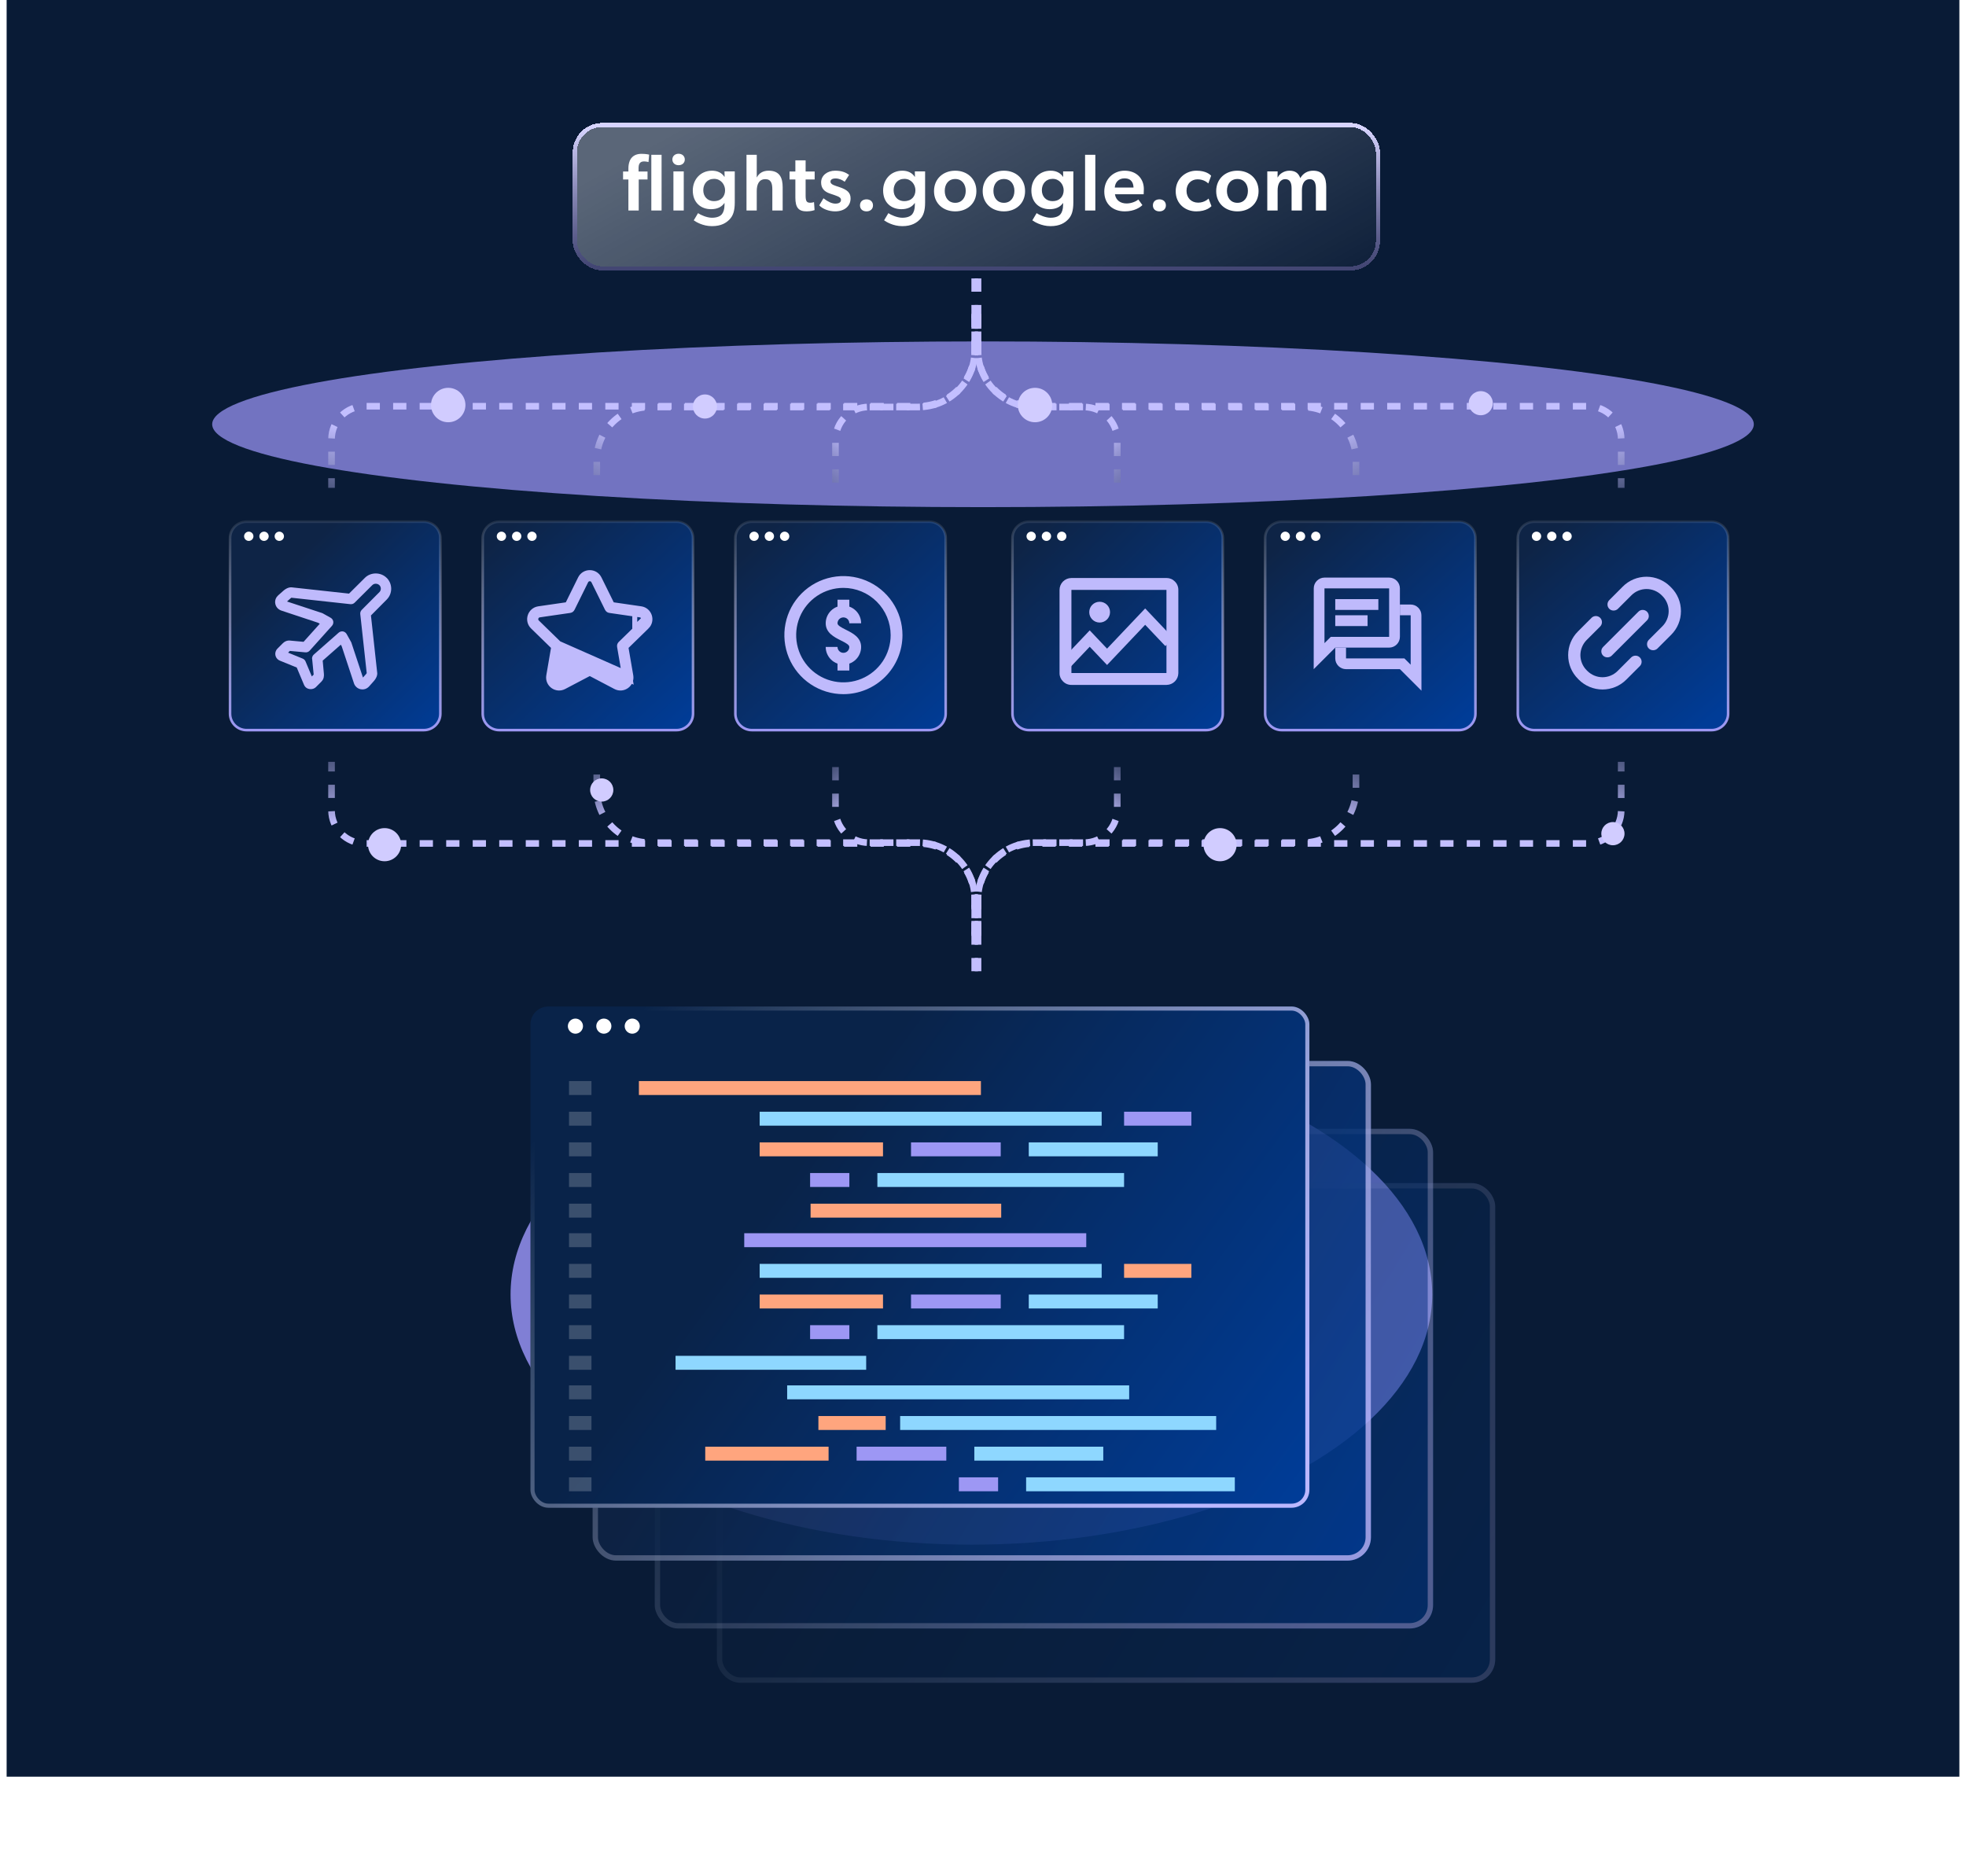 <svg width="593" height="566" viewBox="0 0 593 566" fill="none" xmlns="http://www.w3.org/2000/svg">
<rect x="2" width="589" height="536" fill="#091B36"/>
<g style="mix-blend-mode:screen" opacity="0.7" filter="url(#filter0_f_6952_29709)">
<ellipse cx="296.5" cy="128" rx="232.5" ry="25" fill="#9E98FC"/>
</g>
<path d="M74.381 157.389H127.831C130.591 157.389 132.823 159.606 132.823 162.334V215.319C132.823 218.048 130.591 220.265 127.831 220.265H74.381C71.621 220.265 69.389 218.048 69.389 215.319V162.334C69.389 159.606 71.621 157.389 74.381 157.389Z" fill="url(#paint0_linear_6952_29709)" stroke="url(#paint1_linear_6952_29709)" stroke-width="0.778"/>
<path d="M76.444 161.787C76.444 162.553 75.807 163.184 75.035 163.184C74.262 163.184 73.625 162.553 73.625 161.787C73.625 161.021 74.262 160.39 75.035 160.39C75.807 160.39 76.444 161.021 76.444 161.787Z" fill="white"/>
<path d="M81.046 161.787C81.046 162.553 80.409 163.184 79.636 163.184C78.864 163.184 78.227 162.553 78.227 161.787C78.227 161.021 78.864 160.39 79.636 160.39C80.428 160.39 81.046 161.021 81.046 161.787Z" fill="white"/>
<path d="M85.655 161.787C85.655 162.553 85.018 163.184 84.246 163.184C83.473 163.184 82.836 162.553 82.836 161.787C82.836 161.021 83.473 160.39 84.246 160.39C85.018 160.39 85.655 161.021 85.655 161.787Z" fill="white"/>
<g clip-path="url(#clip0_6952_29709)">
<path d="M116.655 174.355L116.598 174.31C115.768 173.478 114.573 173 113.333 173C112.092 173 110.909 173.478 110.078 174.31L105.277 179.082L88.3 177.226C87.356 177.055 86.377 177.408 85.387 178.296L83.897 179.617C83.589 179.891 83.339 180.244 83.18 180.631L83.123 180.779C82.975 181.235 82.941 181.702 83.043 182.169C83.134 182.636 83.35 183.057 83.669 183.421C83.988 183.774 84.397 184.048 84.909 184.219L95.935 187.875L96.458 188.171L91.566 193.626L87.708 193.273C87.185 193.182 86.673 193.239 86.172 193.456C85.842 193.604 85.569 193.797 85.296 194.071L83.669 195.699C83.453 195.916 83.305 196.155 83.191 196.44C82.736 197.556 83.282 198.843 84.397 199.298L89.506 201.383L91.68 206.554C91.805 206.861 91.964 207.112 92.169 207.305C92.965 208.103 94.478 208.103 95.275 207.305L96.948 205.631C97.175 205.392 97.46 205.05 97.608 204.503L97.63 204.39C97.733 203.957 97.721 203.592 97.699 203.308L97.335 199.298L102.796 194.492L103.069 194.97L106.767 206.155C106.915 206.599 107.188 207.009 107.541 207.317C107.894 207.624 108.326 207.841 108.77 207.932C108.929 207.966 109.111 207.989 109.316 207.989C109.623 207.989 109.919 207.943 110.169 207.852C110.602 207.704 110.989 207.453 111.33 207.077L112.673 205.574C113.537 204.617 113.924 203.615 113.754 202.784L111.888 185.677L116.655 180.87C118.441 179.082 118.441 176.155 116.655 174.344V174.355ZM94.149 198.774L94.615 203.513L94.058 204.071L92.157 199.538C91.998 199.162 91.691 198.854 91.315 198.695L86.9 196.895L87.412 196.371L92.1 196.804C92.59 196.861 93.079 196.656 93.409 196.292L100.145 188.786C100.464 188.421 100.589 187.954 100.52 187.487C100.441 187.009 100.156 186.61 99.735 186.371L97.357 185.039C97.289 185.005 97.221 184.97 97.153 184.948L86.57 181.462L87.515 180.62C87.777 180.392 87.89 180.335 87.879 180.323L105.698 182.271C106.164 182.317 106.631 182.157 106.961 181.827L112.297 176.519C112.855 175.961 113.833 175.961 114.436 176.542C114.994 177.1 115.017 178.011 114.482 178.592L109.111 183.991C108.77 184.333 108.611 184.811 108.667 185.267L110.613 203.068C110.579 203.137 110.488 203.285 110.272 203.524L109.475 204.401L105.982 193.866C105.937 193.752 105.891 193.649 105.857 193.604L104.548 191.269C104.309 190.859 103.9 190.574 103.456 190.494L103.194 190.472C102.819 190.472 102.443 190.62 102.159 190.859L94.661 197.465C94.285 197.795 94.08 198.285 94.126 198.786L94.149 198.774Z" fill="#BFBAFC"/>
</g>
<path d="M150.592 157.389H204.042C206.802 157.389 209.034 159.606 209.034 162.334V215.319C209.034 218.048 206.802 220.265 204.042 220.265H150.592C147.832 220.265 145.6 218.048 145.6 215.319V162.334C145.6 159.606 147.832 157.389 150.592 157.389Z" fill="url(#paint2_linear_6952_29709)" stroke="url(#paint3_linear_6952_29709)" stroke-width="0.778"/>
<path d="M152.655 161.787C152.655 162.553 152.018 163.184 151.245 163.184C150.473 163.184 149.836 162.553 149.836 161.787C149.836 161.021 150.473 160.39 151.245 160.39C152.018 160.39 152.655 161.021 152.655 161.787Z" fill="white"/>
<path d="M157.257 161.787C157.257 162.553 156.619 163.184 155.847 163.184C155.075 163.184 154.438 162.553 154.438 161.787C154.438 161.021 155.075 160.39 155.847 160.39C156.639 160.39 157.257 161.021 157.257 161.787Z" fill="white"/>
<path d="M161.866 161.787C161.866 162.553 161.229 163.184 160.456 163.184C159.684 163.184 159.047 162.553 159.047 161.787C159.047 161.021 159.684 160.39 160.456 160.39C161.229 160.39 161.866 161.021 161.866 161.787Z" fill="white"/>
<path d="M189.179 204.051L189.179 204.051C189.468 205.737 187.703 207.016 186.191 206.222L186.191 206.222L177.977 201.903C177.977 201.903 177.977 201.903 177.977 201.903C177.925 201.876 177.863 201.876 177.811 201.903C177.811 201.903 177.811 201.903 177.811 201.903L169.597 206.222L169.597 206.222C168.084 207.017 166.32 205.736 166.609 204.051L166.609 204.051L168.178 194.904C168.188 194.847 168.168 194.788 168.127 194.747L189.179 204.051ZM189.179 204.051L187.61 194.904C187.61 194.904 187.61 194.904 187.61 194.904C187.6 194.846 187.619 194.788 187.661 194.747C187.661 194.747 187.661 194.747 187.661 194.747L194.307 188.269C194.307 188.269 194.307 188.269 194.307 188.269C195.531 187.076 194.857 185.003 193.166 184.757L193.166 184.756L183.982 183.422L183.982 183.422C183.924 183.414 183.874 183.377 183.848 183.325L179.741 175.003C179.741 175.003 179.741 175.003 179.741 175.003C178.984 173.469 176.803 173.471 176.047 175.003L176.047 175.003L171.94 183.325C171.94 183.325 171.94 183.325 171.94 183.325C171.914 183.377 171.864 183.413 171.806 183.422C171.806 183.422 171.806 183.422 171.806 183.422L162.622 184.756L162.622 184.757C160.932 185.003 160.256 187.075 161.481 188.269C161.481 188.269 161.481 188.269 161.481 188.269L168.126 194.747L189.179 204.051ZM183.777 182.376L184.126 183.083L184.906 183.197L193.217 184.404C195.196 184.692 195.988 187.127 194.556 188.524C194.556 188.524 194.556 188.524 194.555 188.524L188.542 194.386L187.977 194.936L188.11 195.714L189.53 203.991C189.868 205.96 187.793 207.466 186.026 206.537C186.026 206.537 186.026 206.537 186.026 206.537L178.592 202.629L177.894 202.262L177.196 202.629L169.763 206.537C169.763 206.537 169.763 206.537 169.763 206.537C167.992 207.467 165.92 205.962 166.258 203.991C166.258 203.991 166.258 203.991 166.258 203.991L167.678 195.714L167.811 194.936L167.247 194.386L161.233 188.524C161.233 188.524 161.233 188.524 161.233 188.524C159.8 187.128 160.592 184.692 162.571 184.404L162.571 184.404L170.882 183.197L171.662 183.083L172.011 182.376L175.728 174.845L175.728 174.845C176.613 173.052 179.175 173.051 180.06 174.845L180.06 174.845L183.777 182.376ZM177.05 176.33L177.05 176.33L177.05 176.33ZM192.212 186.122C192.212 186.121 192.213 186.121 192.213 186.121L192.213 186.121L192.212 186.122Z" fill="#BFBAFC" stroke="#BFBAFC" stroke-width="3"/>
<path d="M226.803 157.389H280.253C283.013 157.389 285.245 159.606 285.245 162.334V215.319C285.245 218.048 283.013 220.265 280.253 220.265H226.803C224.043 220.265 221.811 218.048 221.811 215.319V162.334C221.811 159.606 224.043 157.389 226.803 157.389Z" fill="url(#paint4_linear_6952_29709)" stroke="url(#paint5_linear_6952_29709)" stroke-width="0.778"/>
<path d="M254.398 209.417C250.875 209.417 247.432 208.372 244.502 206.415C241.573 204.458 239.29 201.676 237.942 198.421C236.594 195.166 236.241 191.585 236.928 188.129C237.616 184.674 239.312 181.5 241.803 179.009C244.294 176.518 247.468 174.822 250.923 174.134C254.379 173.447 257.96 173.8 261.215 175.148C264.47 176.496 267.252 178.779 269.209 181.708C271.166 184.638 272.211 188.082 272.211 191.604C272.206 196.327 270.327 200.855 266.988 204.194C263.648 207.533 259.121 209.412 254.398 209.417ZM254.398 177.354C251.58 177.354 248.825 178.19 246.482 179.756C244.138 181.322 242.312 183.547 241.233 186.151C240.155 188.755 239.872 191.62 240.422 194.385C240.972 197.149 242.329 199.688 244.322 201.681C246.315 203.674 248.854 205.031 251.618 205.581C254.383 206.131 257.248 205.848 259.852 204.77C262.456 203.691 264.681 201.865 266.247 199.521C267.813 197.178 268.648 194.423 268.648 191.604C268.644 187.827 267.141 184.205 264.47 181.533C261.798 178.862 258.176 177.359 254.398 177.354Z" fill="#BFBAFC"/>
<path fill-rule="evenodd" clip-rule="evenodd" d="M256.18 180.917H252.617V183.004C251.873 183.267 251.189 183.694 250.62 184.263C249.618 185.266 249.055 186.625 249.055 188.042C249.055 190.923 251.682 192.238 253.6 193.197L253.602 193.199C255.111 193.952 256.18 194.536 256.18 195.167C256.18 195.639 255.992 196.092 255.658 196.427C255.324 196.761 254.871 196.948 254.398 196.948C253.926 196.948 253.473 196.761 253.139 196.427C252.805 196.092 252.617 195.639 252.617 195.167H249.055C249.056 196.584 249.62 197.942 250.622 198.944C251.19 199.512 251.874 199.94 252.617 200.203V202.292H256.18V200.203C256.923 199.94 257.607 199.512 258.175 198.944C259.177 197.942 259.741 196.584 259.742 195.167C259.742 192.286 257.115 190.971 255.197 190.011L255.195 190.01C253.686 189.257 252.617 188.673 252.617 188.042C252.617 187.57 252.805 187.117 253.139 186.782C253.473 186.448 253.926 186.261 254.398 186.261C254.871 186.261 255.324 186.448 255.658 186.782C255.992 187.117 256.18 187.57 256.18 188.042H259.742C259.742 186.625 259.179 185.266 258.177 184.263C257.608 183.694 256.924 183.267 256.18 183.004V180.917Z" fill="#BFBAFC"/>
<path d="M228.866 161.787C228.866 162.553 228.229 163.184 227.456 163.184C226.684 163.184 226.047 162.553 226.047 161.787C226.047 161.021 226.684 160.39 227.456 160.39C228.229 160.39 228.866 161.021 228.866 161.787Z" fill="white"/>
<path d="M233.468 161.787C233.468 162.553 232.83 163.184 232.058 163.184C231.286 163.184 230.648 162.553 230.648 161.787C230.648 161.021 231.286 160.39 232.058 160.39C232.85 160.39 233.468 161.021 233.468 161.787Z" fill="white"/>
<path d="M238.077 161.787C238.077 162.553 237.44 163.184 236.667 163.184C235.895 163.184 235.258 162.553 235.258 161.787C235.258 161.021 235.895 160.39 236.667 160.39C237.44 160.39 238.077 161.021 238.077 161.787Z" fill="white"/>
<path d="M310.381 157.389H363.831C366.591 157.389 368.823 159.606 368.823 162.334V215.319C368.823 218.048 366.591 220.265 363.831 220.265H310.381C307.621 220.265 305.389 218.048 305.389 215.319V162.334C305.389 159.606 307.621 157.389 310.381 157.389Z" fill="url(#paint6_linear_6952_29709)" stroke="url(#paint7_linear_6952_29709)" stroke-width="0.778"/>
<path d="M312.444 161.787C312.444 162.553 311.807 163.184 311.035 163.184C310.262 163.184 309.625 162.553 309.625 161.787C309.625 161.021 310.262 160.39 311.035 160.39C311.807 160.39 312.444 161.021 312.444 161.787Z" fill="white"/>
<path d="M317.046 161.787C317.046 162.553 316.408 163.184 315.636 163.184C314.864 163.184 314.227 162.553 314.227 161.787C314.227 161.021 314.864 160.39 315.636 160.39C316.428 160.39 317.046 161.021 317.046 161.787Z" fill="white"/>
<path d="M321.655 161.787C321.655 162.553 321.018 163.184 320.246 163.184C319.473 163.184 318.836 162.553 318.836 161.787C318.836 161.021 319.473 160.39 320.246 160.39C321.018 160.39 321.655 161.021 321.655 161.787Z" fill="white"/>
<path d="M351.89 174.375C352.353 174.372 352.812 174.464 353.238 174.645C353.664 174.826 354.049 175.092 354.37 175.427C354.71 175.76 354.979 176.159 355.159 176.6C355.34 177.041 355.428 177.514 355.419 177.991V203.094C355.406 204.026 355.03 204.916 354.371 205.575C353.712 206.235 352.822 206.611 351.89 206.625H323.2C322.723 206.635 322.25 206.546 321.809 206.365C321.368 206.184 320.969 205.915 320.636 205.573C320.301 205.254 320.035 204.869 319.854 204.442C319.673 204.016 319.582 203.557 319.586 203.094V177.993C319.582 177.523 319.67 177.056 319.846 176.62C320.023 176.183 320.283 175.786 320.613 175.45C320.943 175.114 321.335 174.847 321.768 174.663C322.201 174.479 322.667 174.382 323.137 174.378H351.893L351.89 174.375ZM351.836 203.042V177.958H323.169V203.042H351.836Z" fill="#BFBAFC"/>
<path d="M321.375 200.355L328.691 192.637L333.917 198.15L345.413 186.021L352.729 193.739" stroke="#BFBAFC" stroke-width="3.395"/>
<circle cx="331.682" cy="184.676" r="3.135" fill="#BFBAFC"/>
<path d="M386.592 157.389H440.042C442.802 157.389 445.034 159.606 445.034 162.334V215.319C445.034 218.048 442.802 220.265 440.042 220.265H386.592C383.832 220.265 381.6 218.048 381.6 215.319V162.334C381.6 159.606 383.832 157.389 386.592 157.389Z" fill="url(#paint8_linear_6952_29709)" stroke="url(#paint9_linear_6952_29709)" stroke-width="0.778"/>
<path d="M419 174.25H399.5C398.641 174.254 397.818 174.599 397.212 175.208C396.606 175.817 396.266 176.641 396.266 177.5L396.25 201.875L402.75 195.375H419C419.861 195.372 420.686 195.029 421.295 194.42C421.904 193.811 422.247 192.986 422.25 192.125V177.5C422.247 176.639 421.904 175.814 421.295 175.205C420.686 174.596 419.861 174.253 419 174.25ZM419 192.125H401.401L400.442 193.084L399.5 194.026V177.5H419V192.125ZM402.75 180.75H415.75V184H402.75V180.75ZM402.75 185.625H412.5V188.875H402.75V185.625Z" fill="#BFBAFC"/>
<path d="M428.734 185.625C428.734 184.766 428.394 183.942 427.788 183.333C427.182 182.724 426.359 182.379 425.5 182.375H422.25V185.625H425.5V200.525L424.557 199.583L423.599 198.624H406V195.374H402.75V198.624C402.753 199.485 403.096 200.31 403.705 200.919C404.314 201.528 405.139 201.872 406 201.874H422.25L428.75 208.374L428.734 185.625Z" fill="#BFBAFC"/>
<path d="M389.077 161.787C389.077 162.553 388.44 163.184 387.667 163.184C386.895 163.184 386.258 162.553 386.258 161.787C386.258 161.021 386.895 160.39 387.667 160.39C388.44 160.39 389.077 161.021 389.077 161.787Z" fill="white"/>
<path d="M393.679 161.787C393.679 162.553 393.041 163.184 392.269 163.184C391.497 163.184 390.859 162.553 390.859 161.787C390.859 161.021 391.497 160.39 392.269 160.39C393.061 160.39 393.679 161.021 393.679 161.787Z" fill="white"/>
<path d="M398.288 161.787C398.288 162.553 397.651 163.184 396.878 163.184C396.106 163.184 395.469 162.553 395.469 161.787C395.469 161.021 396.106 160.39 396.878 160.39C397.651 160.39 398.288 161.021 398.288 161.787Z" fill="white"/>
<path d="M462.803 157.389H516.253C519.013 157.389 521.245 159.606 521.245 162.334V215.319C521.245 218.048 519.013 220.265 516.253 220.265H462.803C460.043 220.265 457.811 218.048 457.811 215.319V162.334C457.811 159.606 460.043 157.389 462.803 157.389Z" fill="url(#paint10_linear_6952_29709)" stroke="url(#paint11_linear_6952_29709)" stroke-width="0.778"/>
<g clip-path="url(#clip1_6952_29709)">
<path d="M480.05 186.39L475.97 190.48C474.05 192.39 473 194.93 473 197.64C473 200.35 474.05 202.89 475.97 204.8C476.05 204.88 476.12 204.95 476.19 205.03C478.08 206.93 480.69 208.01 483.36 208.01C486.03 208.01 488.62 206.96 490.53 205.04L494.62 200.95C495.34 200.23 495.34 199.06 494.62 198.34C493.9 197.62 492.73 197.63 492 198.34L487.91 202.43C486.72 203.63 485.06 204.31 483.36 204.31C481.66 204.31 480.01 203.62 478.81 202.43L478.57 202.19C477.37 200.99 476.69 199.33 476.69 197.64C476.69 195.95 477.38 194.29 478.57 193.09L482.66 189C483.37 188.28 483.37 187.11 482.66 186.39C481.94 185.67 480.77 185.67 480.04 186.39H480.05Z" fill="#BFBAFC"/>
<path d="M497.32 185.84C497.32 185.35 497.13 184.88 496.78 184.54C496.43 184.19 495.97 184 495.48 184C494.99 184 494.52 184.19 494.18 184.54L483.54 195.18C483.19 195.53 483 195.99 483 196.49C483 196.99 483.19 197.45 483.54 197.79C484.23 198.49 485.45 198.49 486.15 197.79L496.79 187.14C497.14 186.79 497.33 186.33 497.33 185.83L497.32 185.84Z" fill="#BFBAFC"/>
<path d="M504.029 177.2C503.949 177.12 503.879 177.05 503.809 176.97C501.919 175.07 499.309 173.99 496.639 173.99C493.969 173.99 491.379 175.04 489.479 176.96L485.399 181.05C485.049 181.4 484.859 181.86 484.859 182.36C484.859 182.86 485.049 183.32 485.399 183.67C486.089 184.37 487.309 184.37 488.009 183.67L492.099 179.58C493.289 178.38 494.949 177.7 496.649 177.7C498.349 177.7 499.999 178.39 501.199 179.58L501.439 179.82C502.639 181.02 503.319 182.68 503.319 184.37C503.319 186.06 502.629 187.72 501.439 188.92L497.329 193.03C496.979 193.38 496.789 193.84 496.789 194.34C496.789 194.84 496.979 195.3 497.329 195.64C498.029 196.34 499.239 196.34 499.939 195.64L504.049 191.53C505.969 189.62 507.019 187.08 507.019 184.37C507.019 181.66 505.969 179.12 504.049 177.21L504.029 177.2Z" fill="#BFBAFC"/>
</g>
<path d="M464.866 161.788C464.866 162.554 464.229 163.185 463.456 163.185C462.684 163.185 462.047 162.554 462.047 161.788C462.047 161.022 462.684 160.391 463.456 160.391C464.229 160.391 464.866 161.022 464.866 161.788Z" fill="white"/>
<path d="M469.468 161.788C469.468 162.554 468.83 163.185 468.058 163.185C467.286 163.185 466.648 162.554 466.648 161.788C466.648 161.022 467.286 160.391 468.058 160.391C468.85 160.391 469.468 161.022 469.468 161.788Z" fill="white"/>
<path d="M474.077 161.788C474.077 162.554 473.44 163.185 472.667 163.185C471.895 163.185 471.258 162.554 471.258 161.788C471.258 161.022 471.895 160.391 472.667 160.391C473.44 160.391 474.077 161.022 474.077 161.788Z" fill="white"/>
<g style="mix-blend-mode:screen" opacity="0.8" filter="url(#filter1_f_6952_29709)">
<ellipse cx="293" cy="390.5" rx="139" ry="75.5" fill="#9E98FC"/>
</g>
<path d="M295 282.326L295 271.448C295 262.059 302.611 254.448 312 254.448L479 254.448C484.523 254.448 489 249.971 489 244.448L489 229.826" stroke="url(#paint12_linear_6952_29709)" stroke-width="2" stroke-dasharray="4 4"/>
<path d="M295 281.826L295 271.214C295 261.825 302.611 254.214 312 254.214L393 254.214C401.837 254.214 409 247.05 409 238.214L409 229.826" stroke="url(#paint13_linear_6952_29709)" stroke-width="2" stroke-dasharray="4 4"/>
<path d="M295 293L295 271.214C295 261.825 302.611 254.214 312 254.214L327 254.214C332.523 254.214 337 249.737 337 244.214L337 229.826" stroke="url(#paint14_linear_6952_29709)" stroke-width="2" stroke-dasharray="4 4"/>
<path d="M294 94.674L294 105.552C294 114.941 286.389 122.552 277 122.552L110 122.552C104.477 122.552 100 127.029 100 132.552L100 147.174" stroke="url(#paint15_linear_6952_29709)" stroke-width="2" stroke-dasharray="4 4"/>
<path d="M294 95.174L294 105.786C294 115.175 286.389 122.786 277 122.786L196 122.786C187.163 122.786 180 129.95 180 138.786L180 147.174" stroke="url(#paint16_linear_6952_29709)" stroke-width="2" stroke-dasharray="4 4"/>
<path d="M294 84L294 105.786C294 115.175 286.389 122.786 277 122.786L262 122.786C256.477 122.786 252 127.263 252 132.786L252 147.174" stroke="url(#paint17_linear_6952_29709)" stroke-width="2" stroke-dasharray="4 4"/>
<path d="M294 282.326L294 271.448C294 262.059 286.389 254.448 277 254.448L110 254.448C104.477 254.448 100 249.971 100 244.448L100 229.826" stroke="url(#paint18_linear_6952_29709)" stroke-width="2" stroke-dasharray="4 4"/>
<path d="M294 281.826L294 271.214C294 261.825 286.389 254.214 277 254.214L196 254.214C187.163 254.214 180 247.05 180 238.214L180 229.826" stroke="url(#paint19_linear_6952_29709)" stroke-width="2" stroke-dasharray="4 4"/>
<path d="M294 293L294 271.214C294 261.825 286.389 254.214 277 254.214L262 254.214C256.477 254.214 252 249.737 252 244.214L252 229.826" stroke="url(#paint20_linear_6952_29709)" stroke-width="2" stroke-dasharray="4 4"/>
<path d="M295 94.674L295 105.552C295 114.941 302.611 122.552 312 122.552L479 122.552C484.523 122.552 489 127.029 489 132.552L489 147.174" stroke="url(#paint21_linear_6952_29709)" stroke-width="2" stroke-dasharray="4 4"/>
<path d="M295 95.174L295 105.786C295 115.175 302.611 122.786 312 122.786L393 122.786C401.837 122.786 409 129.95 409 138.786L409 147.174" stroke="url(#paint22_linear_6952_29709)" stroke-width="2" stroke-dasharray="4 4"/>
<path d="M295 84L295 105.786C295 115.175 302.611 122.786 312 122.786L327 122.786C332.523 122.786 337 127.263 337 132.786L337 147.174" stroke="url(#paint23_linear_6952_29709)" stroke-width="2" stroke-dasharray="4 4"/>
<g filter="url(#filter2_dd_6952_29709)">
<ellipse cx="5" cy="5" rx="5" ry="5" transform="matrix(1 8.74228e-08 8.74228e-08 -1 363 259.826)" fill="#D1CCFF"/>
</g>
<g filter="url(#filter3_dd_6952_29709)">
<ellipse cx="3.5" cy="3.5" rx="3.5" ry="3.5" transform="matrix(1 8.74228e-08 8.74228e-08 -1 178 241.826)" fill="#D1CCFF"/>
</g>
<g filter="url(#filter4_dd_6952_29709)">
<ellipse cx="5" cy="5" rx="5" ry="5" transform="matrix(1 8.74228e-08 8.74228e-08 -1 111 259.826)" fill="#D1CCFF"/>
</g>
<g filter="url(#filter5_dd_6952_29709)">
<ellipse cx="3.5" cy="3.5" rx="3.5" ry="3.5" transform="matrix(1 8.74228e-08 8.74228e-08 -1 483 255)" fill="#D1CCFF"/>
</g>
<g filter="url(#filter6_bd_6952_29709)">
<rect x="174" y="35" width="241" height="42" rx="7.636" fill="url(#paint24_linear_6952_29709)" shape-rendering="crispEdges"/>
<rect x="173.375" y="34.375" width="242.251" height="43.251" rx="8.262" stroke="url(#paint25_linear_6952_29709)" stroke-width="1.251" shape-rendering="crispEdges"/>
</g>
<path d="M189.542 54.15H187.934V51.739H189.542V50.838C189.542 49.402 189.931 48.233 190.54 47.575C191.149 46.869 192.123 46.407 193.486 46.407C194.923 46.407 195.799 46.65 195.799 46.65L195.605 48.89C195.605 48.89 194.923 48.696 194.265 48.696C192.926 48.696 192.61 49.596 192.61 50.717V51.739H195.312V54.15H192.658V63.5H189.542V54.15ZM196.457 46.699H199.549V63.5H196.457V46.699ZM204.68 49.84C203.584 49.84 202.805 49.134 202.805 48.111C202.805 47.113 203.584 46.382 204.68 46.382C205.776 46.382 206.555 47.113 206.555 48.111C206.555 49.134 205.776 49.84 204.68 49.84ZM203.122 51.715H206.238V63.5H203.122V51.715ZM218.484 61.26C217.68 62.477 216.268 63.11 214.466 63.11C211.495 63.11 208.963 61.211 208.963 57.461C208.963 54.199 211.252 51.496 214.758 51.496C216.341 51.496 217.68 52.08 218.508 53.346H218.557L218.533 51.715H221.625V61.065C221.625 63.646 221.089 65.107 220.091 66.154C219.068 67.225 217.559 68.224 214.734 68.224C211.934 68.224 209.84 66.885 209.255 66.471L210.546 64.303C211.301 64.839 213.224 65.692 214.734 65.692C216.414 65.692 217.291 65.156 217.729 64.644C218.167 64.133 218.533 63.159 218.533 61.844V61.26H218.484ZM218.703 57.388C218.703 55.684 217.437 53.955 215.391 53.955C213.346 53.955 212.129 55.465 212.129 57.388C212.129 59.19 213.297 60.675 215.343 60.675C217.583 60.675 218.703 59.19 218.703 57.388ZM231.836 51.496C235.22 51.496 236.073 53.687 236.073 56.512V63.5H232.956V57.194C232.956 55.44 232.639 54.052 230.838 54.052C228.914 54.052 228.257 55.66 228.257 57.632V63.5H225.164V46.699H228.257V53.492H228.305C228.938 52.251 230.131 51.496 231.836 51.496ZM242.997 58.922C242.997 60.724 243.313 61.162 244.409 61.162C245.042 61.162 245.529 60.968 245.529 60.968L245.7 63.378C245.553 63.427 244.628 63.768 243.313 63.768C240.903 63.768 239.904 62.672 239.904 59.604V54.15H238.151V51.739H239.904V48.379H242.997V51.739H245.724V54.15H242.997V58.922ZM254.782 54.832C254.1 54.32 253.101 53.833 252.03 53.833C251.007 53.833 250.496 54.223 250.496 54.783C250.496 55.294 250.886 55.708 252.2 56.122L253.028 56.39C255.634 57.242 256.559 58.167 256.559 59.872C256.559 62.112 254.782 63.768 251.884 63.768C250.082 63.768 248.061 63.037 247.111 61.942L248.378 59.823C249.766 60.895 250.959 61.43 251.957 61.43C253.126 61.43 253.661 60.992 253.661 60.31C253.661 59.702 253.199 59.361 251.689 58.849L250.326 58.387C248.572 57.802 247.671 56.755 247.671 55.026C247.671 52.884 249.619 51.496 251.884 51.496C253.978 51.496 255.147 52.056 256.121 52.762L254.782 54.832ZM261.372 63.768C260.203 63.768 259.399 63.086 259.399 61.966C259.399 60.822 260.203 60.14 261.372 60.14C262.492 60.14 263.319 60.822 263.319 61.966C263.319 63.086 262.492 63.768 261.372 63.768ZM275.895 61.26C275.092 62.477 273.68 63.11 271.878 63.11C268.907 63.11 266.375 61.211 266.375 57.461C266.375 54.199 268.664 51.496 272.17 51.496C273.753 51.496 275.092 52.08 275.92 53.346H275.968L275.944 51.715H279.037V61.065C279.037 63.646 278.501 65.107 277.503 66.154C276.48 67.225 274.97 68.224 272.146 68.224C269.345 68.224 267.251 66.885 266.667 66.471L267.957 64.303C268.712 64.839 270.636 65.692 272.146 65.692C273.826 65.692 274.702 65.156 275.141 64.644C275.579 64.133 275.944 63.159 275.944 61.844V61.26H275.895ZM276.115 57.388C276.115 55.684 274.848 53.955 272.803 53.955C270.758 53.955 269.54 55.465 269.54 57.388C269.54 59.19 270.709 60.675 272.754 60.675C274.995 60.675 276.115 59.19 276.115 57.388ZM288.127 63.768C284.499 63.768 281.724 61.382 281.724 57.656C281.724 53.931 284.499 51.496 288.127 51.496C291.731 51.496 294.507 53.931 294.507 57.656C294.507 61.382 291.731 63.768 288.127 63.768ZM291.293 57.583C291.293 55.562 290.124 54.004 288.127 54.004C286.082 54.004 284.962 55.562 284.962 57.583C284.962 59.604 286.082 61.187 288.127 61.187C290.124 61.187 291.293 59.604 291.293 57.583ZM302.81 63.768C299.182 63.768 296.406 61.382 296.406 57.656C296.406 53.931 299.182 51.496 302.81 51.496C306.414 51.496 309.19 53.931 309.19 57.656C309.19 61.382 306.414 63.768 302.81 63.768ZM305.976 57.583C305.976 55.562 304.807 54.004 302.81 54.004C300.765 54.004 299.645 55.562 299.645 57.583C299.645 59.604 300.765 61.187 302.81 61.187C304.807 61.187 305.976 59.604 305.976 57.583ZM320.61 61.26C319.807 62.477 318.394 63.11 316.592 63.11C313.622 63.11 311.089 61.211 311.089 57.461C311.089 54.199 313.378 51.496 316.885 51.496C318.467 51.496 319.807 52.08 320.634 53.346H320.683L320.659 51.715H323.751V61.065C323.751 63.646 323.216 65.107 322.217 66.154C321.195 67.225 319.685 68.224 316.86 68.224C314.06 68.224 311.966 66.885 311.382 66.471L312.672 64.303C313.427 64.839 315.351 65.692 316.86 65.692C318.54 65.692 319.417 65.156 319.855 64.644C320.294 64.133 320.659 63.159 320.659 61.844V61.26H320.61ZM320.829 57.388C320.829 55.684 319.563 53.955 317.518 53.955C315.472 53.955 314.255 55.465 314.255 57.388C314.255 59.19 315.424 60.675 317.469 60.675C319.709 60.675 320.829 59.19 320.829 57.388ZM327.29 46.699H330.383V63.5H327.29V46.699ZM336.297 58.606C336.589 60.481 338.026 61.382 339.803 61.382C341.386 61.382 342.798 60.675 343.358 60.188L344.576 61.869C343.918 62.55 342.141 63.768 339.268 63.768C335.713 63.768 333.083 61.601 333.083 57.802C333.083 54.028 335.834 51.496 339.195 51.496C342.823 51.496 345.014 53.882 345.014 57.023C345.014 57.632 344.965 58.606 344.965 58.606H336.297ZM339.17 53.809C337.32 53.809 336.346 55.099 336.248 56.585H341.897C341.849 55.294 341.362 53.809 339.17 53.809ZM349.718 63.768C348.55 63.768 347.746 63.086 347.746 61.966C347.746 60.822 348.55 60.14 349.718 60.14C350.839 60.14 351.666 60.822 351.666 61.966C351.666 63.086 350.839 63.768 349.718 63.768ZM364.535 59.896L365.411 62.185C365.168 62.404 363.95 63.768 360.809 63.768C357.595 63.768 354.624 61.552 354.624 57.705C354.624 53.833 357.692 51.496 360.858 51.496C363.828 51.496 364.997 52.689 365.314 53.005L364.462 55.343C364.096 55.002 363.049 54.101 361.223 54.101C359.372 54.101 357.887 55.392 357.887 57.559C357.887 59.726 359.372 61.138 361.393 61.138C363.414 61.138 364.535 59.896 364.535 59.896ZM373.24 63.768C369.612 63.768 366.837 61.382 366.837 57.656C366.837 53.931 369.612 51.496 373.24 51.496C376.844 51.496 379.62 53.931 379.62 57.656C379.62 61.382 376.844 63.768 373.24 63.768ZM376.406 57.583C376.406 55.562 375.237 54.004 373.24 54.004C371.195 54.004 370.075 55.562 370.075 57.583C370.075 59.604 371.195 61.187 373.24 61.187C375.237 61.187 376.406 59.604 376.406 57.583ZM396.908 56.901C396.908 55.465 396.592 54.052 395.058 54.052C393.499 54.052 392.696 55.392 392.696 57.413V63.5H389.579V56.877C389.579 55.27 389.165 54.052 387.68 54.052C386.073 54.052 385.367 55.562 385.367 57.413V63.5H382.25V51.715H385.367L385.342 53.492H385.415C385.951 52.397 387.388 51.496 388.922 51.496C390.626 51.496 391.649 52.178 392.209 53.736C393.037 52.299 394.376 51.496 396.081 51.496C399.173 51.496 400.025 53.687 400.025 56.39V63.5H396.908V56.901Z" fill="white"/>
<g filter="url(#filter7_dd_6952_29709)">
<ellipse cx="5.194" cy="5.194" rx="5.194" ry="5.194" transform="matrix(1 8.74228e-08 8.74228e-08 -1 307 127.387)" fill="#D1CCFF"/>
</g>
<g filter="url(#filter8_dd_6952_29709)">
<ellipse cx="3.635" cy="3.635" rx="3.635" ry="3.635" transform="matrix(1 8.74228e-08 8.74228e-08 -1 209 126.271)" fill="#D1CCFF"/>
</g>
<g filter="url(#filter9_dd_6952_29709)">
<ellipse cx="5.194" cy="5.194" rx="5.194" ry="5.194" transform="matrix(1 8.74228e-08 8.74228e-08 -1 130 127.387)" fill="#D1CCFF"/>
</g>
<g filter="url(#filter10_dd_6952_29709)">
<ellipse cx="3.635" cy="3.635" rx="3.635" ry="3.635" transform="matrix(1 8.74228e-08 8.74228e-08 -1 443 125.271)" fill="#D1CCFF"/>
</g>
<g opacity="0.2">
<g filter="url(#filter11_bd_6952_29709)">
<rect x="216.234" y="350.849" width="234.763" height="150.742" rx="7.051" fill="url(#paint26_linear_6952_29709)"/>
<rect x="217.041" y="351.655" width="233.149" height="149.129" rx="6.244" stroke="url(#paint27_linear_6952_29709)" stroke-width="1.614"/>
</g>
</g>
<g opacity="0.4">
<g filter="url(#filter12_bd_6952_29709)">
<rect x="197.492" y="334.471" width="234.763" height="150.742" rx="7.051" fill="url(#paint28_linear_6952_29709)"/>
<rect x="198.299" y="335.277" width="233.149" height="149.129" rx="6.244" stroke="url(#paint29_linear_6952_29709)" stroke-width="1.614"/>
</g>
</g>
<g opacity="0.8">
<g filter="url(#filter13_bd_6952_29709)">
<rect x="178.75" y="313.996" width="234.763" height="150.742" rx="7.051" fill="url(#paint30_linear_6952_29709)"/>
<rect x="179.557" y="314.803" width="233.149" height="149.129" rx="6.244" stroke="url(#paint31_linear_6952_29709)" stroke-width="1.614"/>
</g>
</g>
<g filter="url(#filter14_bd_6952_29709)">
<rect x="160" y="299" width="234.947" height="151.216" rx="5.393" fill="url(#paint32_linear_6952_29709)"/>
<rect x="160.617" y="299.617" width="233.713" height="149.982" rx="4.776" stroke="url(#paint33_linear_6952_29709)" stroke-width="1.234"/>
</g>
<path d="M175.845 309.571C175.845 310.821 174.814 311.853 173.563 311.853C172.313 311.853 171.281 310.821 171.281 309.571C171.281 308.32 172.313 307.288 173.563 307.288C174.814 307.288 175.845 308.32 175.845 309.571Z" fill="white"/>
<path d="M184.416 309.571C184.416 310.821 183.384 311.853 182.134 311.853C180.883 311.853 179.852 310.821 179.852 309.571C179.852 308.32 180.883 307.288 182.134 307.288C183.415 307.288 184.416 308.32 184.416 309.571Z" fill="white"/>
<path d="M192.986 309.571C192.986 310.821 191.954 311.853 190.704 311.853C189.453 311.853 188.422 310.821 188.422 309.571C188.422 308.32 189.453 307.288 190.704 307.288C191.954 307.288 192.986 308.32 192.986 309.571Z" fill="white"/>
<path d="M295.87 326.142H192.711V330.345H295.87V326.142Z" fill="#FFA57E"/>
<path d="M340.589 417.946H237.43V422.15H340.589V417.946Z" fill="#8ED7FF"/>
<path d="M178.397 326.142H171.633V330.345H178.397V326.142Z" fill="white" fill-opacity="0.2"/>
<path d="M178.397 417.946H171.633V422.15H178.397V417.946Z" fill="white" fill-opacity="0.2"/>
<path d="M332.292 335.391H229.133V339.594H332.292V335.391Z" fill="#8ED7FF"/>
<path d="M366.833 427.194H271.508V431.398H366.833V427.194Z" fill="#8ED7FF"/>
<path d="M359.348 335.391H339.055V339.594H359.348V335.391Z" fill="#9D97F4"/>
<path d="M267.145 427.194H246.852V431.398H267.145V427.194Z" fill="#FFA57E"/>
<path d="M266.338 344.637H229.133V348.84H266.338V344.637Z" fill="#FFA57E"/>
<path d="M249.924 436.442H212.719V440.646H249.924V436.442Z" fill="#FFA57E"/>
<path d="M301.847 344.637H274.789V348.84H301.847V344.637Z" fill="#9D97F4"/>
<path d="M285.433 436.442H258.375V440.646H285.433V436.442Z" fill="#9D97F4"/>
<path d="M349.201 344.637H310.305V348.84H349.201V344.637Z" fill="#8ED7FF"/>
<path d="M332.779 436.442H293.883V440.646H332.779V436.442Z" fill="#8ED7FF"/>
<path d="M339.051 353.885H264.641V358.088H339.051V353.885Z" fill="#8ED7FF"/>
<path d="M372.454 445.689H309.508V449.893H372.454V445.689Z" fill="#8ED7FF"/>
<path d="M256.19 353.885H244.352V358.088H256.19V353.885Z" fill="#9D97F4"/>
<path d="M301.057 445.689H289.219V449.893H301.057V445.689Z" fill="#9D97F4"/>
<path d="M301.991 363.133H244.492V367.336H301.991V363.133Z" fill="#FFA57E"/>
<path d="M178.397 335.391H171.633V339.594H178.397V335.391Z" fill="white" fill-opacity="0.2"/>
<path d="M178.397 427.194H171.633V431.398H178.397V427.194Z" fill="white" fill-opacity="0.2"/>
<path d="M178.397 344.637H171.633V348.84H178.397V344.637Z" fill="white" fill-opacity="0.2"/>
<path d="M178.397 436.442H171.633V440.646H178.397V436.442Z" fill="white" fill-opacity="0.2"/>
<path d="M178.397 353.887H171.633V358.09H178.397V353.887Z" fill="white" fill-opacity="0.2"/>
<path d="M178.397 445.689H171.633V449.893H178.397V445.689Z" fill="white" fill-opacity="0.2"/>
<path d="M178.397 363.132H171.633V367.335H178.397V363.132Z" fill="white" fill-opacity="0.2"/>
<path d="M327.644 372.045H224.484V376.248H327.644V372.045Z" fill="#9D97F4"/>
<path d="M178.397 372.045H171.633V376.248H178.397V372.045Z" fill="white" fill-opacity="0.2"/>
<path d="M332.292 381.293H229.133V385.496H332.292V381.293Z" fill="#8ED7FF"/>
<path d="M359.348 381.293H339.055V385.496H359.348V381.293Z" fill="#FFA57E"/>
<path d="M266.338 390.54H229.133V394.744H266.338V390.54Z" fill="#FFA57E"/>
<path d="M301.847 390.54H274.789V394.744H301.847V390.54Z" fill="#9D97F4"/>
<path d="M349.201 390.54H310.305V394.744H349.201V390.54Z" fill="#8ED7FF"/>
<path d="M339.051 399.786H264.641V403.99H339.051V399.786Z" fill="#8ED7FF"/>
<path d="M256.19 399.786H244.352V403.99H256.19V399.786Z" fill="#9D97F4"/>
<path d="M261.264 409.034H203.766V413.238H261.264V409.034Z" fill="#8ED7FF"/>
<path d="M178.397 381.293H171.633V385.496H178.397V381.293Z" fill="white" fill-opacity="0.2"/>
<path d="M178.397 390.54H171.633V394.744H178.397V390.54Z" fill="white" fill-opacity="0.2"/>
<path d="M178.397 399.788H171.633V403.992H178.397V399.788Z" fill="white" fill-opacity="0.2"/>
<path d="M178.397 409.036H171.633V413.24H178.397V409.036Z" fill="white" fill-opacity="0.2"/>
<defs>
<filter id="filter0_f_6952_29709" x="0" y="39" width="593" height="178" filterUnits="userSpaceOnUse" color-interpolation-filters="sRGB">
<feFlood flood-opacity="0" result="BackgroundImageFix"/>
<feBlend mode="normal" in="SourceGraphic" in2="BackgroundImageFix" result="shape"/>
<feGaussianBlur stdDeviation="32" result="effect1_foregroundBlur_6952_29709"/>
</filter>
<filter id="filter1_f_6952_29709" x="54" y="215" width="478" height="351" filterUnits="userSpaceOnUse" color-interpolation-filters="sRGB">
<feFlood flood-opacity="0" result="BackgroundImageFix"/>
<feBlend mode="normal" in="SourceGraphic" in2="BackgroundImageFix" result="shape"/>
<feGaussianBlur stdDeviation="50" result="effect1_foregroundBlur_6952_29709"/>
</filter>
<filter id="filter2_dd_6952_29709" x="347.479" y="234.305" width="41.042" height="41.042" filterUnits="userSpaceOnUse" color-interpolation-filters="sRGB">
<feFlood flood-opacity="0" result="BackgroundImageFix"/>
<feColorMatrix in="SourceAlpha" type="matrix" values="0 0 0 0 0 0 0 0 0 0 0 0 0 0 0 0 0 0 127 0" result="hardAlpha"/>
<feOffset/>
<feGaussianBlur stdDeviation="3.104"/>
<feColorMatrix type="matrix" values="0 0 0 0 0.855 0 0 0 0 0.847 0 0 0 0 1 0 0 0 1 0"/>
<feBlend mode="normal" in2="BackgroundImageFix" result="effect1_dropShadow_6952_29709"/>
<feColorMatrix in="SourceAlpha" type="matrix" values="0 0 0 0 0 0 0 0 0 0 0 0 0 0 0 0 0 0 127 0" result="hardAlpha"/>
<feOffset/>
<feGaussianBlur stdDeviation="7.76"/>
<feColorMatrix type="matrix" values="0 0 0 0 0.855 0 0 0 0 0.847 0 0 0 0 1 0 0 0 1 0"/>
<feBlend mode="normal" in2="effect1_dropShadow_6952_29709" result="effect2_dropShadow_6952_29709"/>
<feBlend mode="normal" in="SourceGraphic" in2="effect2_dropShadow_6952_29709" result="shape"/>
</filter>
<filter id="filter3_dd_6952_29709" x="162.479" y="219.305" width="38.042" height="38.042" filterUnits="userSpaceOnUse" color-interpolation-filters="sRGB">
<feFlood flood-opacity="0" result="BackgroundImageFix"/>
<feColorMatrix in="SourceAlpha" type="matrix" values="0 0 0 0 0 0 0 0 0 0 0 0 0 0 0 0 0 0 127 0" result="hardAlpha"/>
<feOffset/>
<feGaussianBlur stdDeviation="3.104"/>
<feColorMatrix type="matrix" values="0 0 0 0 0.855 0 0 0 0 0.847 0 0 0 0 1 0 0 0 1 0"/>
<feBlend mode="normal" in2="BackgroundImageFix" result="effect1_dropShadow_6952_29709"/>
<feColorMatrix in="SourceAlpha" type="matrix" values="0 0 0 0 0 0 0 0 0 0 0 0 0 0 0 0 0 0 127 0" result="hardAlpha"/>
<feOffset/>
<feGaussianBlur stdDeviation="7.76"/>
<feColorMatrix type="matrix" values="0 0 0 0 0.855 0 0 0 0 0.847 0 0 0 0 1 0 0 0 1 0"/>
<feBlend mode="normal" in2="effect1_dropShadow_6952_29709" result="effect2_dropShadow_6952_29709"/>
<feBlend mode="normal" in="SourceGraphic" in2="effect2_dropShadow_6952_29709" result="shape"/>
</filter>
<filter id="filter4_dd_6952_29709" x="95.479" y="234.305" width="41.042" height="41.042" filterUnits="userSpaceOnUse" color-interpolation-filters="sRGB">
<feFlood flood-opacity="0" result="BackgroundImageFix"/>
<feColorMatrix in="SourceAlpha" type="matrix" values="0 0 0 0 0 0 0 0 0 0 0 0 0 0 0 0 0 0 127 0" result="hardAlpha"/>
<feOffset/>
<feGaussianBlur stdDeviation="3.104"/>
<feColorMatrix type="matrix" values="0 0 0 0 0.855 0 0 0 0 0.847 0 0 0 0 1 0 0 0 1 0"/>
<feBlend mode="normal" in2="BackgroundImageFix" result="effect1_dropShadow_6952_29709"/>
<feColorMatrix in="SourceAlpha" type="matrix" values="0 0 0 0 0 0 0 0 0 0 0 0 0 0 0 0 0 0 127 0" result="hardAlpha"/>
<feOffset/>
<feGaussianBlur stdDeviation="7.76"/>
<feColorMatrix type="matrix" values="0 0 0 0 0.855 0 0 0 0 0.847 0 0 0 0 1 0 0 0 1 0"/>
<feBlend mode="normal" in2="effect1_dropShadow_6952_29709" result="effect2_dropShadow_6952_29709"/>
<feBlend mode="normal" in="SourceGraphic" in2="effect2_dropShadow_6952_29709" result="shape"/>
</filter>
<filter id="filter5_dd_6952_29709" x="467.479" y="232.479" width="38.042" height="38.042" filterUnits="userSpaceOnUse" color-interpolation-filters="sRGB">
<feFlood flood-opacity="0" result="BackgroundImageFix"/>
<feColorMatrix in="SourceAlpha" type="matrix" values="0 0 0 0 0 0 0 0 0 0 0 0 0 0 0 0 0 0 127 0" result="hardAlpha"/>
<feOffset/>
<feGaussianBlur stdDeviation="3.104"/>
<feColorMatrix type="matrix" values="0 0 0 0 0.855 0 0 0 0 0.847 0 0 0 0 1 0 0 0 1 0"/>
<feBlend mode="normal" in2="BackgroundImageFix" result="effect1_dropShadow_6952_29709"/>
<feColorMatrix in="SourceAlpha" type="matrix" values="0 0 0 0 0 0 0 0 0 0 0 0 0 0 0 0 0 0 127 0" result="hardAlpha"/>
<feOffset/>
<feGaussianBlur stdDeviation="7.76"/>
<feColorMatrix type="matrix" values="0 0 0 0 0.855 0 0 0 0 0.847 0 0 0 0 1 0 0 0 1 0"/>
<feBlend mode="normal" in2="effect1_dropShadow_6952_29709" result="effect2_dropShadow_6952_29709"/>
<feBlend mode="normal" in="SourceGraphic" in2="effect2_dropShadow_6952_29709" result="shape"/>
</filter>
<filter id="filter6_bd_6952_29709" x="169.415" y="30.414" width="250.17" height="54.506" filterUnits="userSpaceOnUse" color-interpolation-filters="sRGB">
<feFlood flood-opacity="0" result="BackgroundImageFix"/>
<feGaussianBlur in="BackgroundImageFix" stdDeviation="1.667"/>
<feComposite in2="SourceAlpha" operator="in" result="effect1_backgroundBlur_6952_29709"/>
<feColorMatrix in="SourceAlpha" type="matrix" values="0 0 0 0 0 0 0 0 0 0 0 0 0 0 0 0 0 0 127 0" result="hardAlpha"/>
<feOffset dy="3.335"/>
<feGaussianBlur stdDeviation="1.667"/>
<feComposite in2="hardAlpha" operator="out"/>
<feColorMatrix type="matrix" values="0 0 0 0 0 0 0 0 0 0 0 0 0 0 0 0 0 0 0.25 0"/>
<feBlend mode="normal" in2="effect1_backgroundBlur_6952_29709" result="effect2_dropShadow_6952_29709"/>
<feBlend mode="normal" in="SourceGraphic" in2="effect2_dropShadow_6952_29709" result="shape"/>
</filter>
<filter id="filter7_dd_6952_29709" x="290.878" y="100.878" width="42.634" height="42.63" filterUnits="userSpaceOnUse" color-interpolation-filters="sRGB">
<feFlood flood-opacity="0" result="BackgroundImageFix"/>
<feColorMatrix in="SourceAlpha" type="matrix" values="0 0 0 0 0 0 0 0 0 0 0 0 0 0 0 0 0 0 127 0" result="hardAlpha"/>
<feOffset/>
<feGaussianBlur stdDeviation="3.224"/>
<feColorMatrix type="matrix" values="0 0 0 0 0.855 0 0 0 0 0.847 0 0 0 0 1 0 0 0 1 0"/>
<feBlend mode="normal" in2="BackgroundImageFix" result="effect1_dropShadow_6952_29709"/>
<feColorMatrix in="SourceAlpha" type="matrix" values="0 0 0 0 0 0 0 0 0 0 0 0 0 0 0 0 0 0 127 0" result="hardAlpha"/>
<feOffset/>
<feGaussianBlur stdDeviation="8.061"/>
<feColorMatrix type="matrix" values="0 0 0 0 0.855 0 0 0 0 0.847 0 0 0 0 1 0 0 0 1 0"/>
<feBlend mode="normal" in2="effect1_dropShadow_6952_29709" result="effect2_dropShadow_6952_29709"/>
<feBlend mode="normal" in="SourceGraphic" in2="effect2_dropShadow_6952_29709" result="shape"/>
</filter>
<filter id="filter8_dd_6952_29709" x="192.878" y="102.878" width="39.517" height="39.514" filterUnits="userSpaceOnUse" color-interpolation-filters="sRGB">
<feFlood flood-opacity="0" result="BackgroundImageFix"/>
<feColorMatrix in="SourceAlpha" type="matrix" values="0 0 0 0 0 0 0 0 0 0 0 0 0 0 0 0 0 0 127 0" result="hardAlpha"/>
<feOffset/>
<feGaussianBlur stdDeviation="3.224"/>
<feColorMatrix type="matrix" values="0 0 0 0 0.855 0 0 0 0 0.847 0 0 0 0 1 0 0 0 1 0"/>
<feBlend mode="normal" in2="BackgroundImageFix" result="effect1_dropShadow_6952_29709"/>
<feColorMatrix in="SourceAlpha" type="matrix" values="0 0 0 0 0 0 0 0 0 0 0 0 0 0 0 0 0 0 127 0" result="hardAlpha"/>
<feOffset/>
<feGaussianBlur stdDeviation="8.061"/>
<feColorMatrix type="matrix" values="0 0 0 0 0.855 0 0 0 0 0.847 0 0 0 0 1 0 0 0 1 0"/>
<feBlend mode="normal" in2="effect1_dropShadow_6952_29709" result="effect2_dropShadow_6952_29709"/>
<feBlend mode="normal" in="SourceGraphic" in2="effect2_dropShadow_6952_29709" result="shape"/>
</filter>
<filter id="filter9_dd_6952_29709" x="113.878" y="100.878" width="42.634" height="42.63" filterUnits="userSpaceOnUse" color-interpolation-filters="sRGB">
<feFlood flood-opacity="0" result="BackgroundImageFix"/>
<feColorMatrix in="SourceAlpha" type="matrix" values="0 0 0 0 0 0 0 0 0 0 0 0 0 0 0 0 0 0 127 0" result="hardAlpha"/>
<feOffset/>
<feGaussianBlur stdDeviation="3.224"/>
<feColorMatrix type="matrix" values="0 0 0 0 0.855 0 0 0 0 0.847 0 0 0 0 1 0 0 0 1 0"/>
<feBlend mode="normal" in2="BackgroundImageFix" result="effect1_dropShadow_6952_29709"/>
<feColorMatrix in="SourceAlpha" type="matrix" values="0 0 0 0 0 0 0 0 0 0 0 0 0 0 0 0 0 0 127 0" result="hardAlpha"/>
<feOffset/>
<feGaussianBlur stdDeviation="8.061"/>
<feColorMatrix type="matrix" values="0 0 0 0 0.855 0 0 0 0 0.847 0 0 0 0 1 0 0 0 1 0"/>
<feBlend mode="normal" in2="effect1_dropShadow_6952_29709" result="effect2_dropShadow_6952_29709"/>
<feBlend mode="normal" in="SourceGraphic" in2="effect2_dropShadow_6952_29709" result="shape"/>
</filter>
<filter id="filter10_dd_6952_29709" x="426.878" y="101.878" width="39.517" height="39.514" filterUnits="userSpaceOnUse" color-interpolation-filters="sRGB">
<feFlood flood-opacity="0" result="BackgroundImageFix"/>
<feColorMatrix in="SourceAlpha" type="matrix" values="0 0 0 0 0 0 0 0 0 0 0 0 0 0 0 0 0 0 127 0" result="hardAlpha"/>
<feOffset/>
<feGaussianBlur stdDeviation="3.224"/>
<feColorMatrix type="matrix" values="0 0 0 0 0.855 0 0 0 0 0.847 0 0 0 0 1 0 0 0 1 0"/>
<feBlend mode="normal" in2="BackgroundImageFix" result="effect1_dropShadow_6952_29709"/>
<feColorMatrix in="SourceAlpha" type="matrix" values="0 0 0 0 0 0 0 0 0 0 0 0 0 0 0 0 0 0 127 0" result="hardAlpha"/>
<feOffset/>
<feGaussianBlur stdDeviation="8.061"/>
<feColorMatrix type="matrix" values="0 0 0 0 0.855 0 0 0 0 0.847 0 0 0 0 1 0 0 0 1 0"/>
<feBlend mode="normal" in2="effect1_dropShadow_6952_29709" result="effect2_dropShadow_6952_29709"/>
<feBlend mode="normal" in="SourceGraphic" in2="effect2_dropShadow_6952_29709" result="shape"/>
</filter>
<filter id="filter11_bd_6952_29709" x="173.928" y="308.542" width="319.379" height="235.355" filterUnits="userSpaceOnUse" color-interpolation-filters="sRGB">
<feFlood flood-opacity="0" result="BackgroundImageFix"/>
<feGaussianBlur in="BackgroundImageFix" stdDeviation="21.153"/>
<feComposite in2="SourceAlpha" operator="in" result="effect1_backgroundBlur_6952_29709"/>
<feColorMatrix in="SourceAlpha" type="matrix" values="0 0 0 0 0 0 0 0 0 0 0 0 0 0 0 0 0 0 127 0" result="hardAlpha"/>
<feMorphology radius="1.519" operator="erode" in="SourceAlpha" result="effect2_dropShadow_6952_29709"/>
<feOffset dy="6.076"/>
<feGaussianBlur stdDeviation="15.054"/>
<feComposite in2="hardAlpha" operator="out"/>
<feColorMatrix type="matrix" values="0 0 0 0 0 0 0 0 0 0 0 0 0 0 0 0 0 0 0.2 0"/>
<feBlend mode="normal" in2="effect1_backgroundBlur_6952_29709" result="effect2_dropShadow_6952_29709"/>
<feBlend mode="normal" in="SourceGraphic" in2="effect2_dropShadow_6952_29709" result="shape"/>
</filter>
<filter id="filter12_bd_6952_29709" x="155.186" y="292.164" width="319.379" height="235.355" filterUnits="userSpaceOnUse" color-interpolation-filters="sRGB">
<feFlood flood-opacity="0" result="BackgroundImageFix"/>
<feGaussianBlur in="BackgroundImageFix" stdDeviation="21.153"/>
<feComposite in2="SourceAlpha" operator="in" result="effect1_backgroundBlur_6952_29709"/>
<feColorMatrix in="SourceAlpha" type="matrix" values="0 0 0 0 0 0 0 0 0 0 0 0 0 0 0 0 0 0 127 0" result="hardAlpha"/>
<feMorphology radius="1.519" operator="erode" in="SourceAlpha" result="effect2_dropShadow_6952_29709"/>
<feOffset dy="6.076"/>
<feGaussianBlur stdDeviation="15.054"/>
<feComposite in2="hardAlpha" operator="out"/>
<feColorMatrix type="matrix" values="0 0 0 0 0 0 0 0 0 0 0 0 0 0 0 0 0 0 0.2 0"/>
<feBlend mode="normal" in2="effect1_backgroundBlur_6952_29709" result="effect2_dropShadow_6952_29709"/>
<feBlend mode="normal" in="SourceGraphic" in2="effect2_dropShadow_6952_29709" result="shape"/>
</filter>
<filter id="filter13_bd_6952_29709" x="136.444" y="271.69" width="319.379" height="235.355" filterUnits="userSpaceOnUse" color-interpolation-filters="sRGB">
<feFlood flood-opacity="0" result="BackgroundImageFix"/>
<feGaussianBlur in="BackgroundImageFix" stdDeviation="21.153"/>
<feComposite in2="SourceAlpha" operator="in" result="effect1_backgroundBlur_6952_29709"/>
<feColorMatrix in="SourceAlpha" type="matrix" values="0 0 0 0 0 0 0 0 0 0 0 0 0 0 0 0 0 0 127 0" result="hardAlpha"/>
<feMorphology radius="1.519" operator="erode" in="SourceAlpha" result="effect2_dropShadow_6952_29709"/>
<feOffset dy="6.076"/>
<feGaussianBlur stdDeviation="15.054"/>
<feComposite in2="hardAlpha" operator="out"/>
<feColorMatrix type="matrix" values="0 0 0 0 0 0 0 0 0 0 0 0 0 0 0 0 0 0 0.2 0"/>
<feBlend mode="normal" in2="effect1_backgroundBlur_6952_29709" result="effect2_dropShadow_6952_29709"/>
<feBlend mode="normal" in="SourceGraphic" in2="effect2_dropShadow_6952_29709" result="shape"/>
</filter>
<filter id="filter14_bd_6952_29709" x="127.643" y="266.643" width="299.66" height="215.931" filterUnits="userSpaceOnUse" color-interpolation-filters="sRGB">
<feFlood flood-opacity="0" result="BackgroundImageFix"/>
<feGaussianBlur in="BackgroundImageFix" stdDeviation="16.179"/>
<feComposite in2="SourceAlpha" operator="in" result="effect1_backgroundBlur_6952_29709"/>
<feColorMatrix in="SourceAlpha" type="matrix" values="0 0 0 0 0 0 0 0 0 0 0 0 0 0 0 0 0 0 127 0" result="hardAlpha"/>
<feMorphology radius="1.162" operator="erode" in="SourceAlpha" result="effect2_dropShadow_6952_29709"/>
<feOffset dy="4.647"/>
<feGaussianBlur stdDeviation="11.514"/>
<feComposite in2="hardAlpha" operator="out"/>
<feColorMatrix type="matrix" values="0 0 0 0 0 0 0 0 0 0 0 0 0 0 0 0 0 0 0.2 0"/>
<feBlend mode="normal" in2="effect1_backgroundBlur_6952_29709" result="effect2_dropShadow_6952_29709"/>
<feBlend mode="normal" in="SourceGraphic" in2="effect2_dropShadow_6952_29709" result="shape"/>
</filter>
<linearGradient id="paint0_linear_6952_29709" x1="75.769" y1="161.835" x2="132.82" y2="220.82" gradientUnits="userSpaceOnUse">
<stop offset="0.173" stop-color="#0E2446"/>
<stop offset="1" stop-color="#003C97"/>
</linearGradient>
<linearGradient id="paint1_linear_6952_29709" x1="101.106" y1="157" x2="101.106" y2="220.654" gradientUnits="userSpaceOnUse">
<stop stop-color="white" stop-opacity="0.09"/>
<stop offset="1" stop-color="#9D97F4"/>
</linearGradient>
<linearGradient id="paint2_linear_6952_29709" x1="150.137" y1="161.835" x2="205.255" y2="220.82" gradientUnits="userSpaceOnUse">
<stop stop-color="#0E2446"/>
<stop offset="1" stop-color="#003C97"/>
</linearGradient>
<linearGradient id="paint3_linear_6952_29709" x1="177.317" y1="157" x2="177.317" y2="220.654" gradientUnits="userSpaceOnUse">
<stop stop-color="white" stop-opacity="0.09"/>
<stop offset="1" stop-color="#9D97F4"/>
</linearGradient>
<linearGradient id="paint4_linear_6952_29709" x1="229.341" y1="161.835" x2="285.426" y2="220.82" gradientUnits="userSpaceOnUse">
<stop stop-color="#0E2446"/>
<stop offset="1" stop-color="#003C97"/>
</linearGradient>
<linearGradient id="paint5_linear_6952_29709" x1="253.528" y1="157" x2="253.528" y2="220.654" gradientUnits="userSpaceOnUse">
<stop stop-color="white" stop-opacity="0.09"/>
<stop offset="1" stop-color="#9D97F4"/>
</linearGradient>
<linearGradient id="paint6_linear_6952_29709" x1="310.802" y1="161.756" x2="368.82" y2="220.258" gradientUnits="userSpaceOnUse">
<stop stop-color="#0E2446"/>
<stop offset="1" stop-color="#003C97"/>
</linearGradient>
<linearGradient id="paint7_linear_6952_29709" x1="337.106" y1="157" x2="337.106" y2="220.654" gradientUnits="userSpaceOnUse">
<stop stop-color="white" stop-opacity="0.09"/>
<stop offset="1" stop-color="#9D97F4"/>
</linearGradient>
<linearGradient id="paint8_linear_6952_29709" x1="387.104" y1="163.207" x2="438.838" y2="220.258" gradientUnits="userSpaceOnUse">
<stop stop-color="#0E2446"/>
<stop offset="1" stop-color="#003C97"/>
</linearGradient>
<linearGradient id="paint9_linear_6952_29709" x1="413.317" y1="157" x2="413.317" y2="220.654" gradientUnits="userSpaceOnUse">
<stop stop-color="white" stop-opacity="0.09"/>
<stop offset="1" stop-color="#9D97F4"/>
</linearGradient>
<linearGradient id="paint10_linear_6952_29709" x1="463.891" y1="163.207" x2="512.723" y2="220.258" gradientUnits="userSpaceOnUse">
<stop stop-color="#0E2446"/>
<stop offset="1" stop-color="#003C97"/>
</linearGradient>
<linearGradient id="paint11_linear_6952_29709" x1="489.528" y1="157" x2="489.528" y2="220.654" gradientUnits="userSpaceOnUse">
<stop stop-color="white" stop-opacity="0.09"/>
<stop offset="1" stop-color="#9D97F4"/>
</linearGradient>
<linearGradient id="paint12_linear_6952_29709" x1="279.584" y1="309.553" x2="323.416" y2="152.336" gradientUnits="userSpaceOnUse">
<stop stop-color="#C3BFFF"/>
<stop offset="0.7" stop-color="#C3BFFF"/>
<stop offset="1" stop-color="#091B36" stop-opacity="0"/>
</linearGradient>
<linearGradient id="paint13_linear_6952_29709" x1="285.941" y1="308.793" x2="351.719" y2="172.523" gradientUnits="userSpaceOnUse">
<stop stop-color="#C3BFFF"/>
<stop offset="0.7" stop-color="#C3BFFF"/>
<stop offset="1" stop-color="#091B36" stop-opacity="0"/>
</linearGradient>
<linearGradient id="paint14_linear_6952_29709" x1="291.663" y1="308.793" x2="361.004" y2="226.801" gradientUnits="userSpaceOnUse">
<stop stop-color="#C3BFFF"/>
<stop offset="0.7" stop-color="#C3BFFF"/>
<stop offset="1" stop-color="#091B36" stop-opacity="0"/>
</linearGradient>
<linearGradient id="paint15_linear_6952_29709" x1="309.416" y1="67.447" x2="265.584" y2="224.664" gradientUnits="userSpaceOnUse">
<stop stop-color="#C3BFFF"/>
<stop offset="0.7" stop-color="#C3BFFF"/>
<stop offset="1" stop-color="#091B36" stop-opacity="0"/>
</linearGradient>
<linearGradient id="paint16_linear_6952_29709" x1="303.059" y1="68.207" x2="237.281" y2="204.477" gradientUnits="userSpaceOnUse">
<stop stop-color="#C3BFFF"/>
<stop offset="0.7" stop-color="#C3BFFF"/>
<stop offset="1" stop-color="#091B36" stop-opacity="0"/>
</linearGradient>
<linearGradient id="paint17_linear_6952_29709" x1="297.337" y1="68.207" x2="227.996" y2="150.199" gradientUnits="userSpaceOnUse">
<stop stop-color="#C3BFFF"/>
<stop offset="0.7" stop-color="#C3BFFF"/>
<stop offset="1" stop-color="#091B36" stop-opacity="0"/>
</linearGradient>
<linearGradient id="paint18_linear_6952_29709" x1="309.416" y1="309.553" x2="265.584" y2="152.336" gradientUnits="userSpaceOnUse">
<stop stop-color="#C3BFFF"/>
<stop offset="0.7" stop-color="#C3BFFF"/>
<stop offset="1" stop-color="#091B36" stop-opacity="0"/>
</linearGradient>
<linearGradient id="paint19_linear_6952_29709" x1="303.059" y1="308.793" x2="237.281" y2="172.523" gradientUnits="userSpaceOnUse">
<stop stop-color="#C3BFFF"/>
<stop offset="0.7" stop-color="#C3BFFF"/>
<stop offset="1" stop-color="#091B36" stop-opacity="0"/>
</linearGradient>
<linearGradient id="paint20_linear_6952_29709" x1="297.337" y1="308.793" x2="227.996" y2="226.801" gradientUnits="userSpaceOnUse">
<stop stop-color="#C3BFFF"/>
<stop offset="0.7" stop-color="#C3BFFF"/>
<stop offset="1" stop-color="#091B36" stop-opacity="0"/>
</linearGradient>
<linearGradient id="paint21_linear_6952_29709" x1="279.584" y1="67.447" x2="323.416" y2="224.665" gradientUnits="userSpaceOnUse">
<stop stop-color="#C3BFFF"/>
<stop offset="0.7" stop-color="#C3BFFF"/>
<stop offset="1" stop-color="#091B36" stop-opacity="0"/>
</linearGradient>
<linearGradient id="paint22_linear_6952_29709" x1="285.941" y1="68.207" x2="351.719" y2="204.477" gradientUnits="userSpaceOnUse">
<stop stop-color="#C3BFFF"/>
<stop offset="0.7" stop-color="#C3BFFF"/>
<stop offset="1" stop-color="#091B36" stop-opacity="0"/>
</linearGradient>
<linearGradient id="paint23_linear_6952_29709" x1="291.663" y1="68.207" x2="361.004" y2="150.199" gradientUnits="userSpaceOnUse">
<stop stop-color="#C3BFFF"/>
<stop offset="0.7" stop-color="#C3BFFF"/>
<stop offset="1" stop-color="#091B36" stop-opacity="0"/>
</linearGradient>
<linearGradient id="paint24_linear_6952_29709" x1="436.337" y1="77.091" x2="364.576" y2="-53.01" gradientUnits="userSpaceOnUse">
<stop stop-color="white" stop-opacity="0"/>
<stop offset="1" stop-color="white" stop-opacity="0.33"/>
</linearGradient>
<linearGradient id="paint25_linear_6952_29709" x1="294.5" y1="35.001" x2="294.5" y2="77.001" gradientUnits="userSpaceOnUse">
<stop stop-color="#D7D4FF"/>
<stop offset="1" stop-color="#5B588E" stop-opacity="0.7"/>
</linearGradient>
<linearGradient id="paint26_linear_6952_29709" x1="216.234" y1="357.226" x2="456.882" y2="504.126" gradientUnits="userSpaceOnUse">
<stop offset="0.27" stop-color="#0E2446"/>
<stop offset="1" stop-color="#003C97"/>
</linearGradient>
<linearGradient id="paint27_linear_6952_29709" x1="248.147" y1="353.863" x2="419.969" y2="497.007" gradientUnits="userSpaceOnUse">
<stop stop-color="white" stop-opacity="0"/>
<stop offset="1" stop-color="#BBB7FF"/>
</linearGradient>
<linearGradient id="paint28_linear_6952_29709" x1="197.492" y1="340.848" x2="438.14" y2="487.748" gradientUnits="userSpaceOnUse">
<stop offset="0.27" stop-color="#0E2446"/>
<stop offset="1" stop-color="#003C97"/>
</linearGradient>
<linearGradient id="paint29_linear_6952_29709" x1="229.405" y1="337.486" x2="401.226" y2="480.629" gradientUnits="userSpaceOnUse">
<stop stop-color="white" stop-opacity="0"/>
<stop offset="1" stop-color="#BBB7FF"/>
</linearGradient>
<linearGradient id="paint30_linear_6952_29709" x1="178.75" y1="320.374" x2="419.397" y2="467.274" gradientUnits="userSpaceOnUse">
<stop offset="0.27" stop-color="#0E2446"/>
<stop offset="1" stop-color="#003C97"/>
</linearGradient>
<linearGradient id="paint31_linear_6952_29709" x1="210.663" y1="317.011" x2="382.484" y2="460.154" gradientUnits="userSpaceOnUse">
<stop stop-color="white" stop-opacity="0"/>
<stop offset="1" stop-color="#BBB7FF"/>
</linearGradient>
<linearGradient id="paint32_linear_6952_29709" x1="194" y1="292.5" x2="395.174" y2="440.956" gradientUnits="userSpaceOnUse">
<stop offset="0.28" stop-color="#092349"/>
<stop offset="1" stop-color="#003C97"/>
</linearGradient>
<linearGradient id="paint33_linear_6952_29709" x1="191.938" y1="302.024" x2="364.225" y2="445.219" gradientUnits="userSpaceOnUse">
<stop stop-color="white" stop-opacity="0"/>
<stop offset="1" stop-color="#BBB7FF"/>
</linearGradient>
<clipPath id="clip0_6952_29709">
<rect width="35" height="35" fill="white" transform="translate(83 173)"/>
</clipPath>
<clipPath id="clip1_6952_29709">
<rect width="34" height="34" fill="white" transform="translate(473 174)"/>
</clipPath>
</defs>
</svg>
